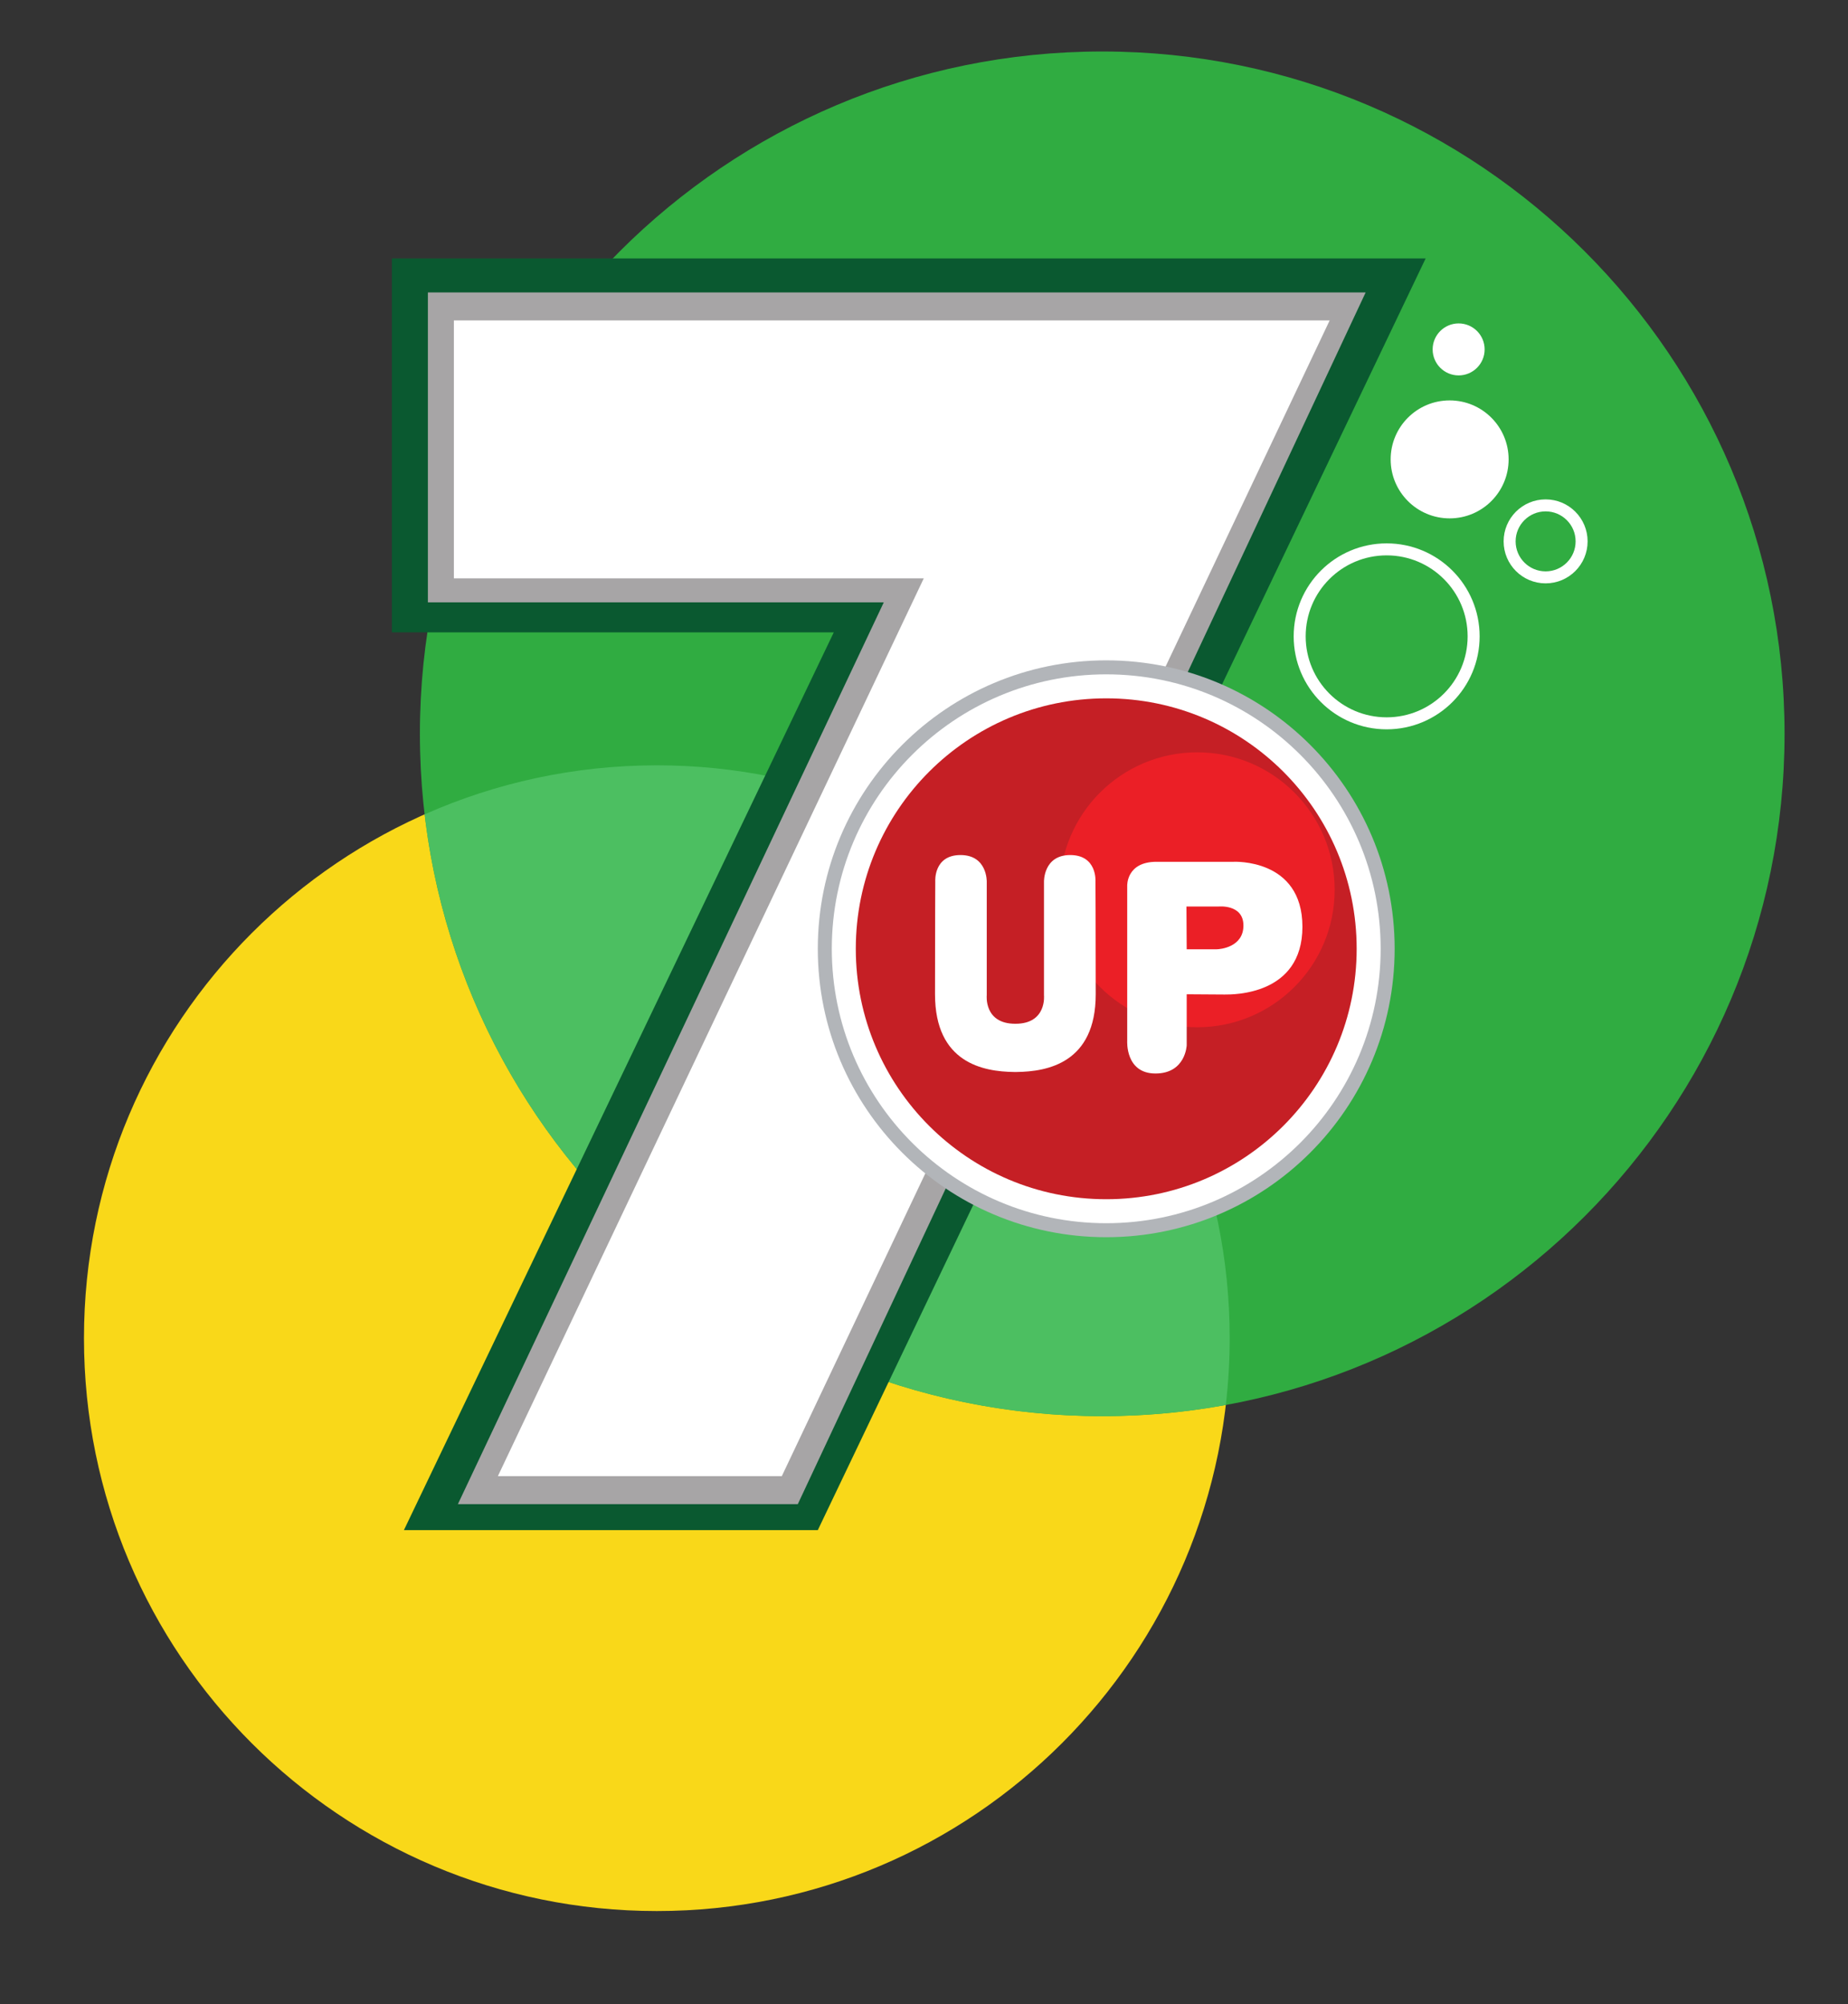 <?xml version="1.0" encoding="UTF-8" standalone="no"?>
<svg
   xmlns:dc="http://purl.org/dc/elements/1.1/"
   xmlns:cc="http://creativecommons.org/ns#"
   xmlns:rdf="http://www.w3.org/1999/02/22-rdf-syntax-ns#"
   xmlns:svg="http://www.w3.org/2000/svg"
   xmlns="http://www.w3.org/2000/svg"
   viewBox="0 0 410.667 445.333"
   height="445.333"
   width="410.667"
   xml:space="preserve"
   id="svg2"
   version="1.1"><rect x="0" y="0" width="410.667" height="445.333" fill="#333333" stroke="none"/><defs
     id="defs6"><clipPath
       id="clipPath18"
       clipPathUnits="userSpaceOnUse"><path
         id="path16"
         d="M 0,334 H 308 V 0 H 0 Z" /></clipPath></defs><g
     transform="matrix(1.333,0,0,-1.333,0,445.333)"
     id="g10"><g
       id="g12"><g
         clip-path="url(#clipPath18)"
         id="g14"><g
           transform="translate(205,111)"
           id="g20"><path
             id="path22"
             style="fill:#f9d819;fill-opacity:1;fill-rule:nonzero;stroke:none"
             d="m 0,0 c 0,-52.743 -42.757,-95.5 -95.5,-95.5 -52.744,0 -95.5,42.757 -95.5,95.5 0,52.743 42.756,95.5 95.5,95.5 C -42.757,95.5 0,52.743 0,0" /></g><g
           transform="translate(297.5,211.75)"
           id="g24"><path
             id="path26"
             style="fill:#30ac41;fill-opacity:1;fill-rule:nonzero;stroke:none"
             d="m 0,0 c 0,-62.822 -50.928,-113.75 -113.75,-113.75 -62.822,0 -113.75,50.928 -113.75,113.75 0,62.822 50.928,113.75 113.75,113.75 C -50.928,113.75 0,62.822 0,0" /></g><g
           transform="translate(109.5,206.5)"
           id="g28"><path
             id="path30"
             style="fill:#4cbf61;fill-opacity:1;fill-rule:nonzero;stroke:none"
             d="M 0,0 C -13.779,0 -26.875,-2.923 -38.707,-8.176 -32.063,-64.67 15.971,-108.5 74.25,-108.5 c 7.035,0 13.919,0.644 20.601,1.865 0.423,3.654 0.649,7.367 0.649,11.135 C 95.5,-42.757 52.743,0 0,0" /></g><g
           transform="translate(139,228.667)"
           id="g32"><path
             id="path34"
             style="fill:#0a5930;fill-opacity:1;fill-rule:nonzero;stroke:none"
             d="M 0,0 H -73.666 V 62.333 H 98.667 l -101.333,-212 h -69 z" /></g><g
           transform="translate(147.334,233.667)"
           id="g36"><path
             id="path38"
             style="fill:#a7a5a6;fill-opacity:1;fill-rule:nonzero;stroke:none"
             d="M 0,0 H -76 V 51.667 H 80.333 l -94.667,-202 H -71 Z" /></g><g
           transform="translate(154,237.667)"
           id="g40"><path
             id="path42"
             style="fill:#ffffff;fill-opacity:1;fill-rule:nonzero;stroke:none"
             d="M 0,0 H -78.334 V 43 H 67.667 L -23.666,-149.667 H -71 Z" /></g><g
           transform="translate(232.5,175.917)"
           id="g44"><path
             id="path46"
             style="fill:#b2b5b9;fill-opacity:1;fill-rule:nonzero;stroke:none"
             d="m 0,0 c 0,-26.558 -21.524,-48.084 -48.082,-48.084 -26.554,0 -48.084,21.526 -48.084,48.084 0,26.555 21.53,48.082 48.084,48.082 C -21.524,48.082 0,26.555 0,0" /></g><g
           transform="translate(230.167,175.917)"
           id="g48"><path
             id="path50"
             style="fill:#ffffff;fill-opacity:1;fill-rule:nonzero;stroke:none"
             d="m 0,0 c 0,-25.269 -20.48,-45.751 -45.749,-45.751 -25.266,0 -45.75,20.482 -45.75,45.751 0,25.267 20.484,45.749 45.75,45.749 C -20.48,45.749 0,25.267 0,0" /></g><g
           transform="translate(226.167,175.917)"
           id="g52"><path
             id="path54"
             style="fill:#c51f25;fill-opacity:1;fill-rule:nonzero;stroke:none"
             d="m 0,0 c 0,-23.06 -18.689,-41.751 -41.749,-41.751 -23.057,0 -41.75,18.691 -41.75,41.751 0,23.058 18.693,41.749 41.75,41.749 C -18.689,41.749 0,23.058 0,0" /></g><g
           transform="translate(222.5,185.75)"
           id="g56"><path
             id="path58"
             style="fill:#eb1f26;fill-opacity:1;fill-rule:nonzero;stroke:none"
             d="m 0,0 c 0,-12.657 -10.259,-22.917 -22.916,-22.917 -12.656,0 -22.917,10.26 -22.917,22.917 0,12.657 10.261,22.916 22.917,22.916 C -10.259,22.916 0,12.657 0,0" /></g><g
           transform="translate(182.666,168.333)"
           id="g60"><path
             id="path62"
             style="fill:#ffffff;fill-opacity:1;fill-rule:nonzero;stroke:none"
             d="m 0,0 c 0,11.792 -0.042,18.833 -0.042,18.833 0,0 0.292,4.375 -4.208,4.375 -4.5,0 -4.375,-4.458 -4.375,-4.458 V -0.167 c 0,0 0.5,-4.75 -4.75,-4.75 h -0.041 c -5.25,0 -4.75,4.75 -4.75,4.75 V 18.75 c 0,0 0.125,4.458 -4.375,4.458 -4.5,0 -4.208,-4.375 -4.208,-4.375 0,0 -0.042,-7.041 -0.042,-18.833 0,-11.486 8.103,-12.89 13.145,-12.955 0.037,0 0.067,-0.003 0.104,-0.003 0.048,0 0.098,10e-4 0.146,10e-4 0.049,0 0.099,-10e-4 0.147,-10e-4 0.037,0 0.067,0.003 0.104,0.003 C -8.104,-12.89 0,-11.486 0,0" /></g><g
           transform="translate(202.833,175.833)"
           id="g64"><path
             id="path66"
             style="fill:#ffffff;fill-opacity:1;fill-rule:nonzero;stroke:none"
             d="M 0,0 H -5 L -5.042,7.125 H 0.25 c 0,0 4.208,0.458 4.208,-3.167 C 4.458,0.333 0.542,0 0,0 m 2.792,14.583 h -12.834 c -5.042,0 -4.875,-4 -4.875,-4 v -25.875 c 0,0 -0.333,-5.416 4.709,-5.416 C -5.166,-20.708 -5,-16 -5,-16 v 8.5 c 0,0 5,-0.042 6.333,-0.042 1.333,0 12.959,-0.166 12.959,11.292 0,11.458 -11.5,10.833 -11.5,10.833" /></g><g
           transform="translate(247.5,275.834)"
           id="g68"><path
             id="path70"
             style="fill:#ffffff;fill-opacity:1;fill-rule:nonzero;stroke:none"
             d="m 0,0 c 0,-2.393 -1.939,-4.333 -4.333,-4.333 -2.394,0 -4.333,1.94 -4.333,4.333 0,2.393 1.939,4.333 4.333,4.333 C -1.939,4.333 0,2.393 0,0" /></g><g
           transform="translate(251.5,257.5)"
           id="g72"><path
             id="path74"
             style="fill:#ffffff;fill-opacity:1;fill-rule:nonzero;stroke:none"
             d="m 0,0 c 0,-5.431 -4.402,-9.833 -9.833,-9.833 -5.431,0 -9.833,4.402 -9.833,9.833 0,5.431 4.402,9.833 9.833,9.833 C -4.402,9.833 0,5.431 0,0" /></g><g
           transform="translate(263.667,243.833)"
           id="g76"><path
             id="path78"
             style="fill:none;stroke:#ffffff;stroke-width:2;stroke-linecap:butt;stroke-linejoin:miter;stroke-miterlimit:4;stroke-dasharray:none;stroke-opacity:1"
             d="m 0,0 c 0,-3.314 -2.687,-6 -6,-6 -3.313,0 -6,2.686 -6,6 0,3.314 2.687,6 6,6 3.313,0 6,-2.686 6,-6 z" /></g><g
           transform="translate(245.667,228)"
           id="g80"><path
             id="path82"
             style="fill:none;stroke:#ffffff;stroke-width:2;stroke-linecap:butt;stroke-linejoin:miter;stroke-miterlimit:4;stroke-dasharray:none;stroke-opacity:1"
             d="m 0,0 c 0,-8.009 -6.492,-14.5 -14.5,-14.5 -8.008,0 -14.5,6.491 -14.5,14.5 0,8.009 6.492,14.5 14.5,14.5 C -6.492,14.5 0,8.009 0,0 Z" /></g></g></g></g></svg>